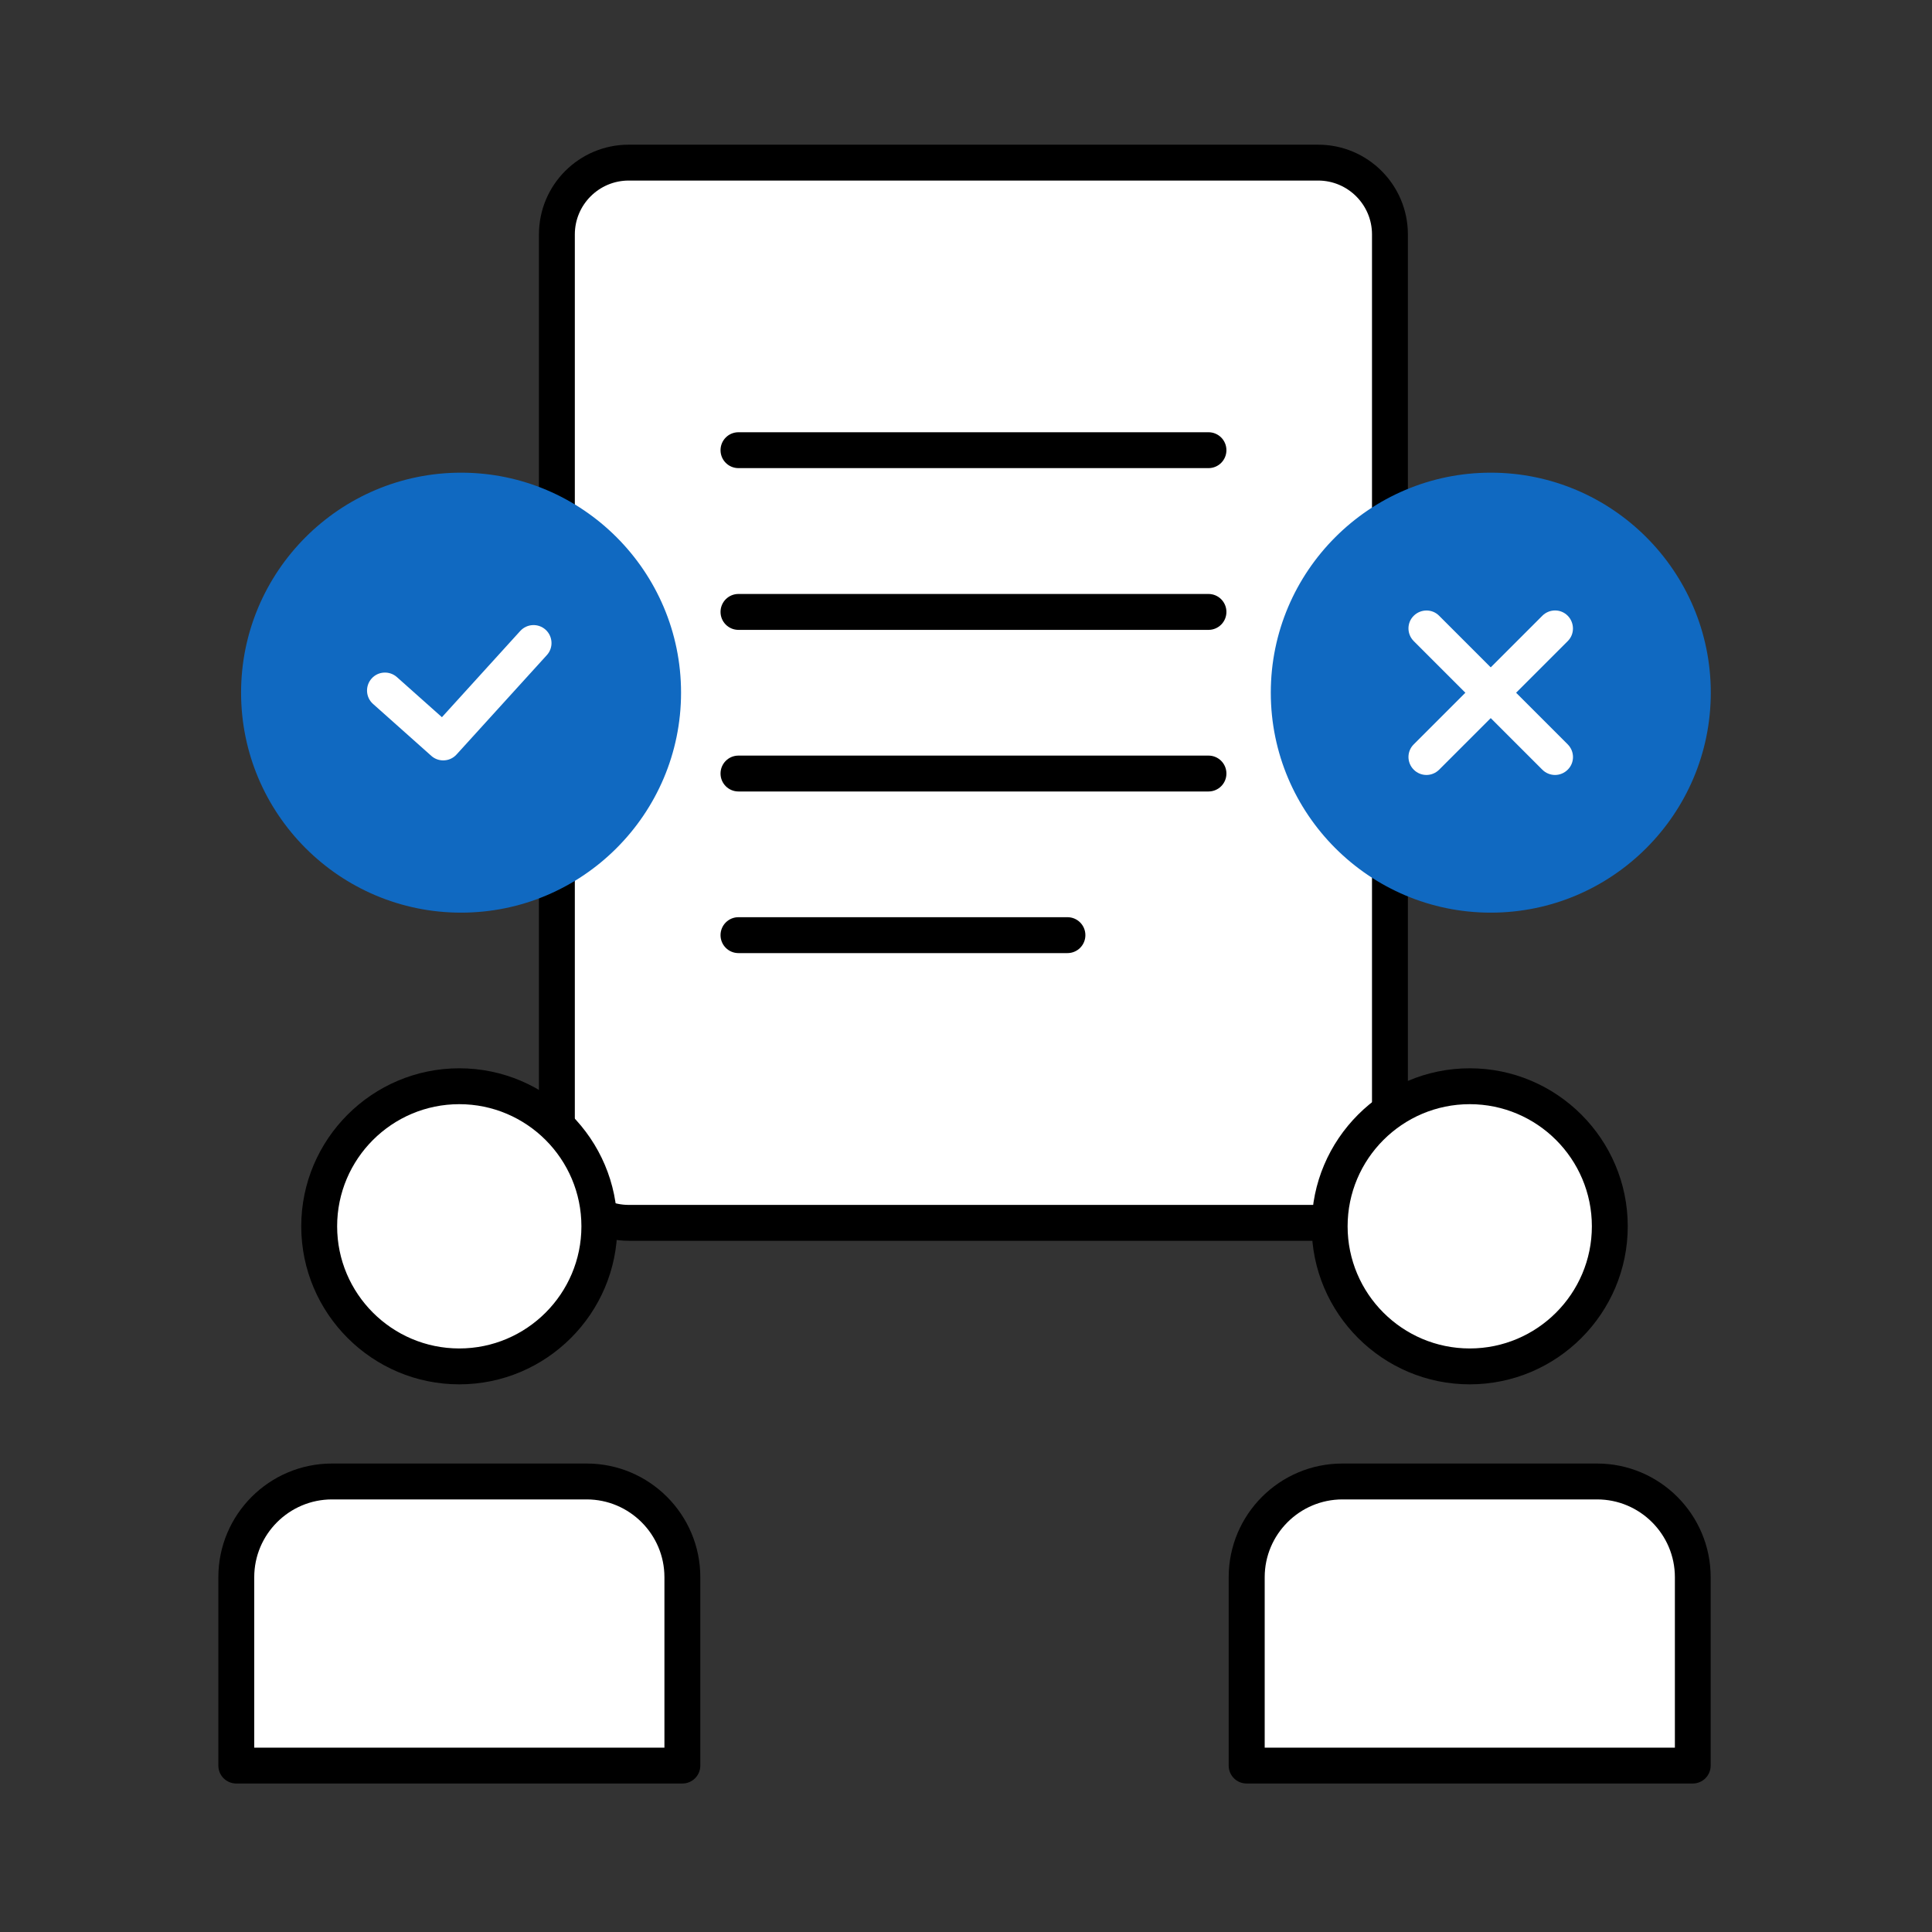 <svg width="96" height="96" viewBox="0 0 96 96" fill="none" xmlns="http://www.w3.org/2000/svg">
<rect x="0" y="0" width="96" height="96" fill="#333333" stroke="none"/>
<path d="M65.499 8.08H31.238C29.268 8.08 27.671 9.677 27.671 11.647V57.196C27.671 59.166 29.268 60.763 31.238 60.763H65.499C67.469 60.763 69.066 59.166 69.066 57.196V11.647C69.066 9.677 67.469 8.08 65.499 8.08Z" fill="white"/>
<path d="M65.499 61.654H31.238C28.777 61.654 26.78 59.657 26.78 57.196V11.647C26.78 9.186 28.777 7.189 31.238 7.189H65.499C67.96 7.189 69.957 9.186 69.957 11.647V57.196C69.957 59.657 67.96 61.654 65.499 61.654ZM31.238 8.972C29.764 8.972 28.563 10.173 28.563 11.647V57.196C28.563 58.67 29.764 59.871 31.238 59.871H65.499C66.973 59.871 68.174 58.67 68.174 57.196V11.647C68.174 10.173 66.973 8.972 65.499 8.972H31.238Z" fill="black"/>
<path d="M60.049 31.298H36.694C36.201 31.298 35.803 30.899 35.803 30.406C35.803 29.913 36.201 29.514 36.694 29.514H60.049C60.542 29.514 60.94 29.913 60.94 30.406C60.94 30.899 60.542 31.298 60.049 31.298Z" fill="black"/>
<path d="M60.049 23.261H36.694C36.201 23.261 35.803 22.863 35.803 22.37C35.803 21.876 36.201 21.478 36.694 21.478H60.049C60.542 21.478 60.94 21.876 60.94 22.37C60.94 22.863 60.542 23.261 60.049 23.261Z" fill="black"/>
<path d="M60.049 39.328H36.694C36.201 39.328 35.803 38.93 35.803 38.437C35.803 37.943 36.201 37.545 36.694 37.545H60.049C60.542 37.545 60.94 37.943 60.94 38.437C60.94 38.93 60.542 39.328 60.049 39.328Z" fill="black"/>
<path d="M53.041 47.359H36.694C36.201 47.359 35.803 46.96 35.803 46.467C35.803 45.974 36.201 45.575 36.694 45.575H53.041C53.534 45.575 53.932 45.974 53.932 46.467C53.932 46.96 53.534 47.359 53.041 47.359Z" fill="black"/>
<path d="M22.91 44.458C28.455 44.458 32.95 39.963 32.95 34.418C32.95 28.874 28.455 24.379 22.91 24.379C17.365 24.379 12.871 28.874 12.871 34.418C12.871 39.963 17.365 44.458 22.91 44.458Z" fill="#1069C1"/>
<path d="M22.91 45.349C16.883 45.349 11.979 40.446 11.979 34.418C11.979 28.391 16.883 23.487 22.91 23.487C28.937 23.487 33.841 28.391 33.841 34.418C33.841 40.446 28.937 45.349 22.91 45.349ZM22.91 25.27C17.864 25.27 13.762 29.372 13.762 34.418C13.762 39.465 17.864 43.566 22.91 43.566C27.957 43.566 32.058 39.465 32.058 34.418C32.058 29.372 27.957 25.27 22.91 25.27Z" fill="#1069C1"/>
<path d="M22.024 37.783C21.816 37.783 21.602 37.712 21.43 37.557L18.535 34.977C18.167 34.65 18.137 34.086 18.464 33.717C18.791 33.349 19.356 33.319 19.724 33.646L21.959 35.637L25.852 31.351C26.185 30.989 26.744 30.959 27.113 31.292C27.475 31.625 27.505 32.19 27.172 32.552L22.684 37.492C22.506 37.688 22.268 37.783 22.024 37.783Z" fill="white"/>
<path d="M22.821 67.895C26.665 67.895 29.781 64.779 29.781 60.935C29.781 57.091 26.665 53.974 22.821 53.974C18.977 53.974 15.86 57.091 15.86 60.935C15.86 64.779 18.977 67.895 22.821 67.895Z" fill="white"/>
<path d="M22.821 68.787C18.494 68.787 14.969 65.262 14.969 60.935C14.969 56.607 18.494 53.083 22.821 53.083C27.148 53.083 30.673 56.607 30.673 60.935C30.673 65.262 27.148 68.787 22.821 68.787ZM22.821 54.866C19.474 54.866 16.752 57.588 16.752 60.935C16.752 64.281 19.474 67.004 22.821 67.004C26.168 67.004 28.89 64.281 28.89 60.935C28.89 57.588 26.168 54.866 22.821 54.866Z" fill="black"/>
<path d="M16.496 73.614H29.151C31.779 73.614 33.907 75.742 33.907 78.369V87.731H11.741V78.369C11.741 75.742 13.869 73.614 16.496 73.614Z" fill="white"/>
<path d="M33.907 88.622H11.741C11.248 88.622 10.85 88.224 10.85 87.731V78.369C10.85 75.254 13.382 72.722 16.497 72.722H29.151C32.266 72.722 34.798 75.254 34.798 78.369V87.731C34.798 88.224 34.4 88.622 33.907 88.622ZM12.633 86.839H33.015V78.369C33.015 76.241 31.279 74.505 29.151 74.505H16.497C14.368 74.505 12.633 76.241 12.633 78.369V86.839Z" fill="black"/>
<path d="M73.03 67.895C76.875 67.895 79.991 64.779 79.991 60.935C79.991 57.091 76.875 53.974 73.03 53.974C69.186 53.974 66.07 57.091 66.07 60.935C66.07 64.779 69.186 67.895 73.03 67.895Z" fill="white"/>
<path d="M73.03 68.787C68.703 68.787 65.178 65.262 65.178 60.935C65.178 56.607 68.703 53.083 73.03 53.083C77.358 53.083 80.882 56.607 80.882 60.935C80.882 65.262 77.358 68.787 73.03 68.787ZM73.03 54.866C69.684 54.866 66.962 57.588 66.962 60.935C66.962 64.281 69.684 67.004 73.03 67.004C76.377 67.004 79.099 64.281 79.099 60.935C79.099 57.588 76.377 54.866 73.03 54.866Z" fill="black"/>
<path d="M66.706 73.614H79.361C81.988 73.614 84.116 75.742 84.116 78.369V87.731H61.951V78.369C61.951 75.742 64.079 73.614 66.706 73.614Z" fill="white"/>
<path d="M84.11 88.622H61.945C61.451 88.622 61.053 88.224 61.053 87.731V78.369C61.053 75.254 63.585 72.722 66.7 72.722H79.355C82.469 72.722 85.002 75.254 85.002 78.369V87.731C85.002 88.224 84.603 88.622 84.11 88.622ZM62.842 86.839H83.224V78.369C83.224 76.241 81.489 74.505 79.361 74.505H66.706C64.578 74.505 62.842 76.241 62.842 78.369V86.839Z" fill="black"/>
<path d="M74.076 44.458C79.621 44.458 84.116 39.963 84.116 34.418C84.116 28.874 79.621 24.379 74.076 24.379C68.532 24.379 64.037 28.874 64.037 34.418C64.037 39.963 68.532 44.458 74.076 44.458Z" fill="#1069C1"/>
<path d="M74.077 45.349C68.049 45.349 63.145 40.446 63.145 34.418C63.145 28.391 68.049 23.487 74.077 23.487C80.104 23.487 85.008 28.391 85.008 34.418C85.008 40.446 80.104 45.349 74.077 45.349ZM74.077 25.27C69.03 25.27 64.929 29.372 64.929 34.418C64.929 39.465 69.03 43.566 74.077 43.566C79.123 43.566 83.225 39.465 83.225 34.418C83.225 29.372 79.123 25.27 74.077 25.27Z" fill="#1069C1"/>
<path d="M70.879 38.508C70.653 38.508 70.421 38.419 70.249 38.246C69.898 37.896 69.898 37.331 70.249 36.986L76.638 30.596C76.989 30.246 77.554 30.246 77.899 30.596C78.243 30.947 78.249 31.512 77.899 31.857L71.509 38.246C71.336 38.419 71.105 38.508 70.879 38.508Z" fill="white"/>
<path d="M77.269 38.508C77.043 38.508 76.811 38.419 76.638 38.246L70.249 31.857C69.898 31.506 69.898 30.941 70.249 30.596C70.599 30.252 71.164 30.246 71.509 30.596L77.898 36.986C78.249 37.337 78.249 37.902 77.898 38.246C77.726 38.419 77.494 38.508 77.269 38.508Z" fill="white"/>
</svg>
